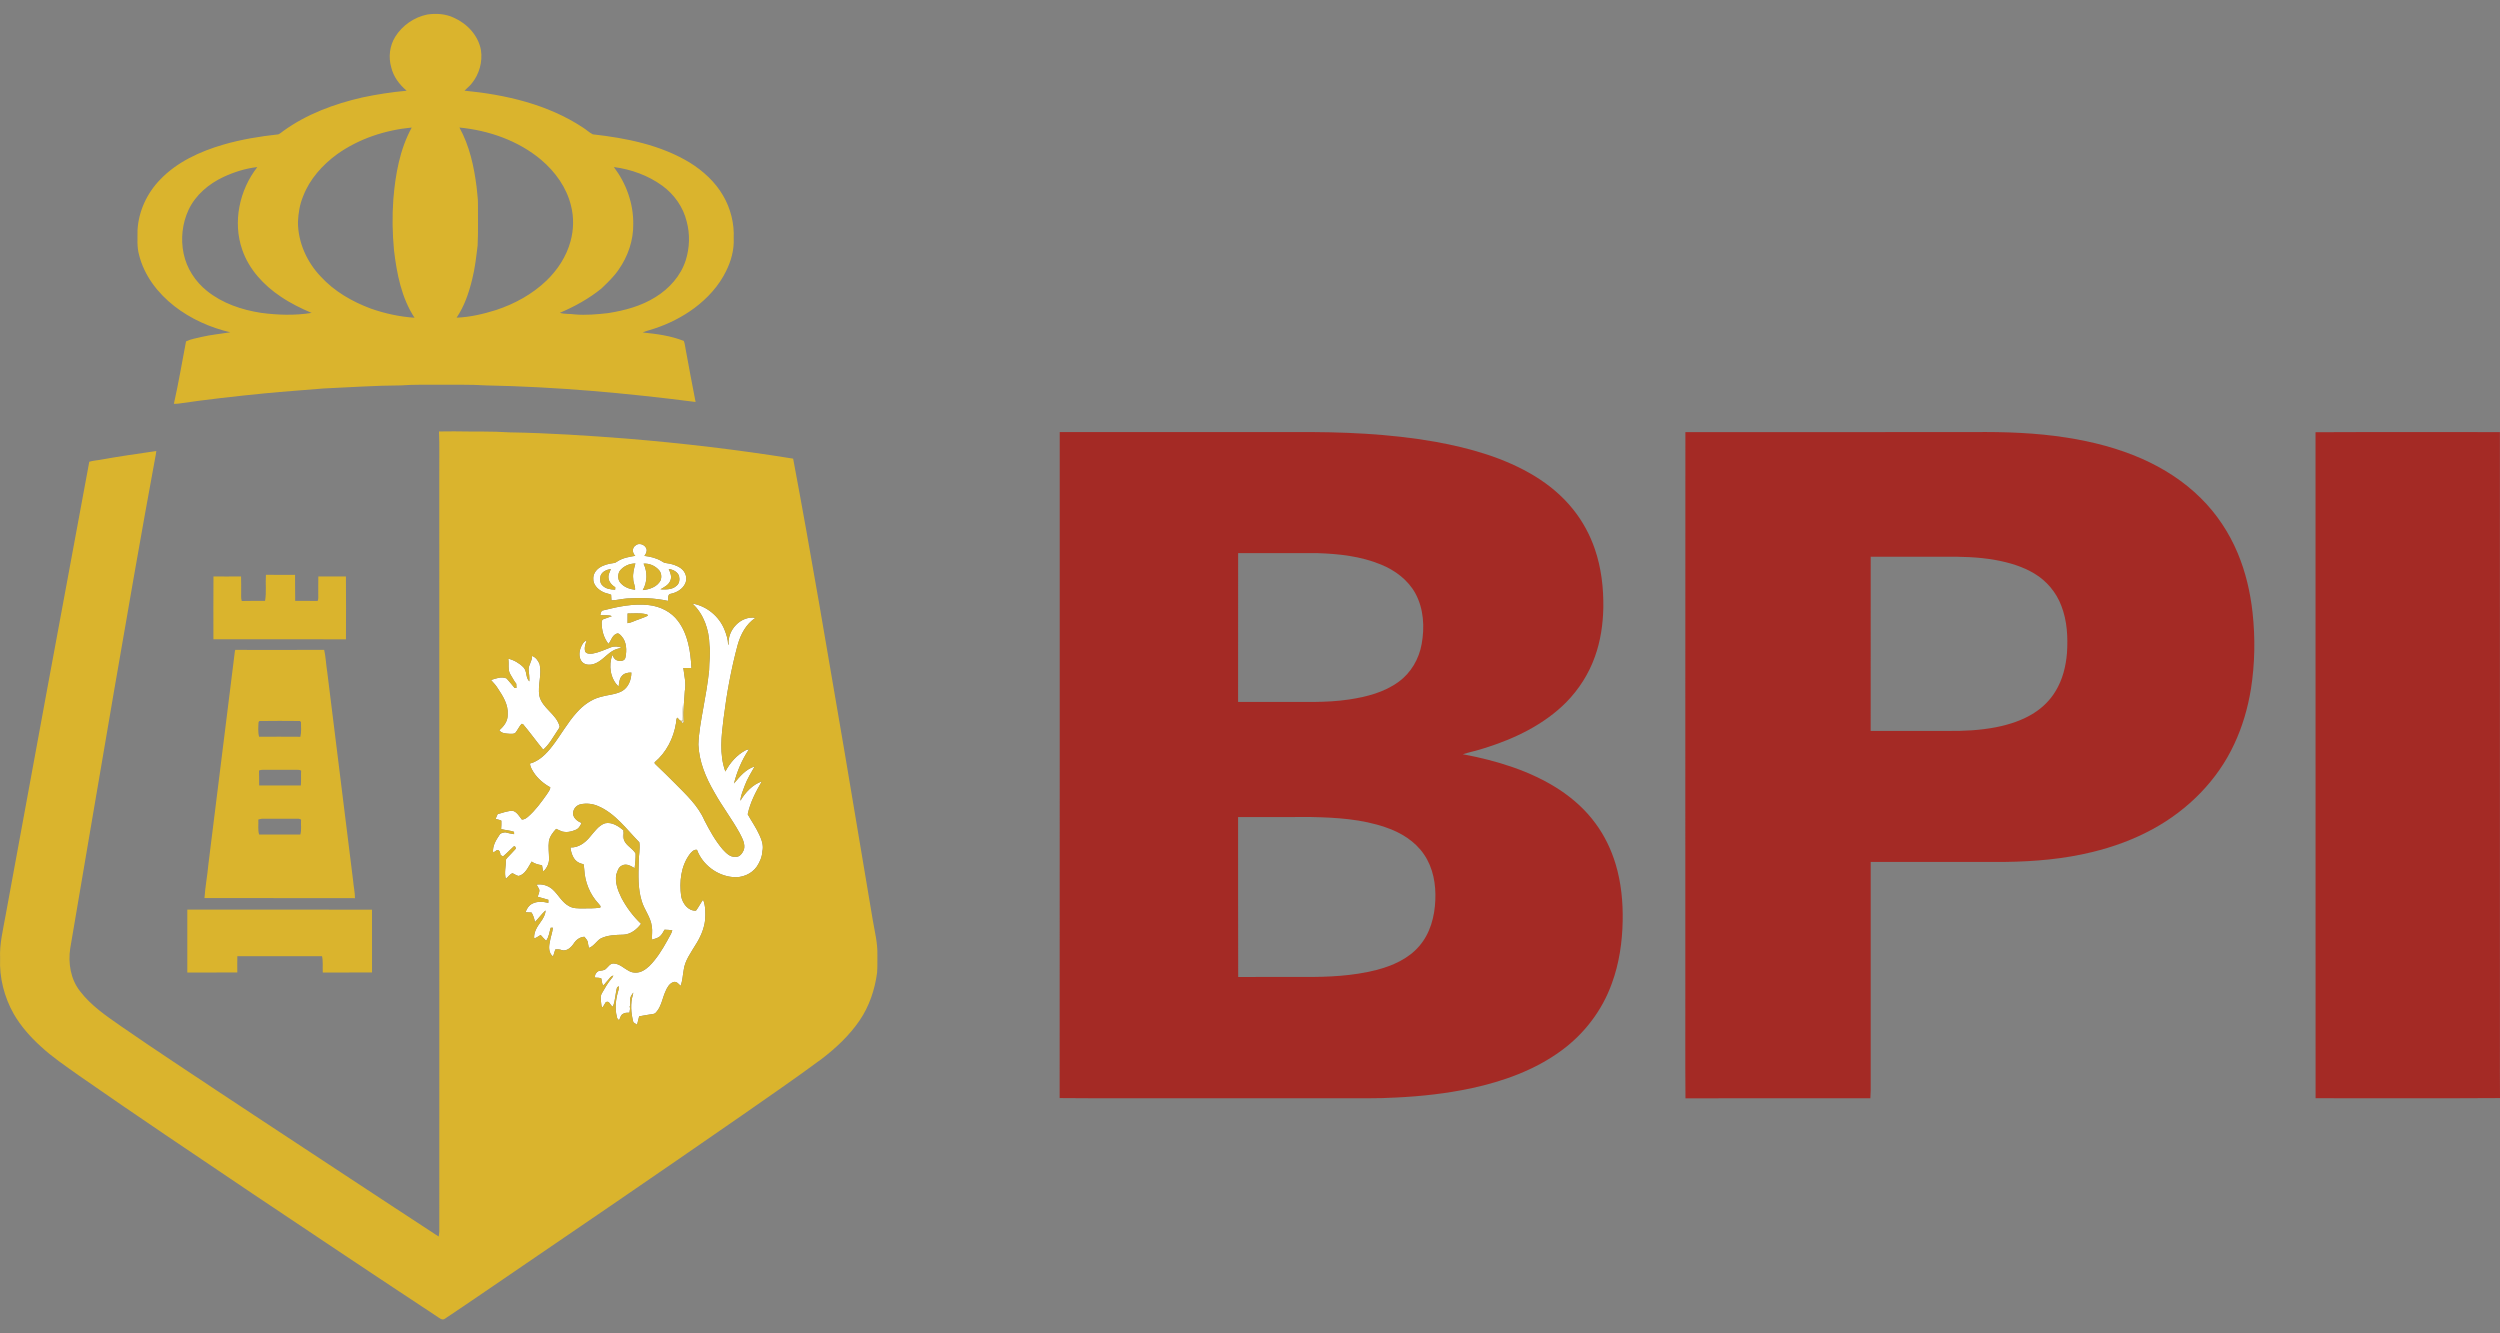 <svg width="90" height="48" viewBox="0 0 90 48" fill="none" xmlns="http://www.w3.org/2000/svg">
<rect x="0" y="0" width="90" height="48" fill="#808080" stroke="none"/>
<g id="BPI">
<path id="Vector" d="M22.876 19.64C23.003 19.521 23.224 19.607 23.274 19.762C23.299 19.854 23.252 19.941 23.198 20.012C23.41 20.037 23.624 20.087 23.809 20.197C23.861 20.226 23.91 20.267 23.973 20.27C24.164 20.292 24.358 20.346 24.515 20.461C24.675 20.578 24.754 20.801 24.676 20.988C24.588 21.201 24.369 21.332 24.151 21.376C24.026 21.388 24.063 21.543 24.045 21.632C23.564 21.526 23.067 21.514 22.577 21.545C22.387 21.559 22.202 21.609 22.012 21.613C22.007 21.545 22.003 21.478 22.001 21.411C21.892 21.363 21.769 21.355 21.668 21.29C21.505 21.2 21.352 21.037 21.359 20.84C21.349 20.68 21.444 20.53 21.572 20.442C21.725 20.337 21.911 20.293 22.093 20.27C22.147 20.268 22.19 20.232 22.234 20.206C22.424 20.083 22.651 20.044 22.871 20.01C22.762 19.916 22.746 19.723 22.876 19.64ZM22.307 20.559C22.229 20.693 22.236 20.885 22.349 20.998C22.48 21.144 22.674 21.211 22.863 21.232C22.874 21.096 22.794 20.974 22.796 20.838C22.773 20.648 22.826 20.465 22.874 20.285C22.658 20.285 22.437 20.384 22.307 20.559ZM23.168 20.291C23.313 20.587 23.309 20.958 23.139 21.244C23.382 21.221 23.659 21.127 23.78 20.897C23.827 20.771 23.812 20.614 23.715 20.515C23.579 20.365 23.371 20.276 23.168 20.291ZM21.619 20.731C21.596 20.848 21.592 20.991 21.689 21.077C21.805 21.202 21.984 21.221 22.145 21.23C22.146 21.209 22.15 21.166 22.151 21.145C22.03 21.069 21.916 20.952 21.905 20.802C21.892 20.688 21.953 20.587 21.991 20.484C21.843 20.506 21.67 20.577 21.619 20.731ZM24.074 20.484C24.13 20.613 24.194 20.758 24.134 20.899C24.074 21.059 23.913 21.135 23.776 21.216C23.973 21.223 24.2 21.234 24.355 21.087C24.461 21.006 24.474 20.857 24.445 20.736C24.391 20.581 24.225 20.503 24.074 20.484Z" fill="white"/>
<path id="Vector_2" d="M24.925 21.727C25.439 21.814 25.893 22.189 26.084 22.675C26.151 22.844 26.209 23.021 26.212 23.205C26.217 23.204 26.227 23.203 26.231 23.203C26.181 22.685 26.67 22.156 27.197 22.243C26.859 22.464 26.661 22.839 26.555 23.22C26.322 24.084 26.16 24.968 26.05 25.856C25.97 26.491 25.889 27.159 26.113 27.775C26.281 27.458 26.525 27.176 26.845 27.009C26.881 26.989 26.922 26.986 26.962 26.979C26.709 27.351 26.534 27.771 26.422 28.206C26.627 27.959 26.849 27.689 27.167 27.592C27.041 27.819 26.9 28.039 26.81 28.285C26.746 28.461 26.665 28.639 26.653 28.828C26.83 28.526 27.09 28.248 27.426 28.13C27.21 28.5 27.006 28.89 26.917 29.313C27.053 29.56 27.219 29.793 27.336 30.052C27.422 30.236 27.496 30.444 27.445 30.648C27.437 30.845 27.354 31.03 27.248 31.193C27.058 31.469 26.71 31.609 26.381 31.575C25.816 31.526 25.288 31.129 25.092 30.594C24.977 30.573 24.891 30.675 24.827 30.756C24.511 31.185 24.452 31.748 24.521 32.263C24.569 32.52 24.767 32.797 25.054 32.785C25.149 32.658 25.22 32.516 25.311 32.387C25.405 32.619 25.399 32.879 25.384 33.125C25.345 33.45 25.209 33.754 25.033 34.026C24.865 34.308 24.656 34.584 24.613 34.919C24.577 35.11 24.574 35.309 24.5 35.492C24.429 35.419 24.351 35.315 24.235 35.357C24.093 35.409 24.015 35.554 23.959 35.686C23.852 35.92 23.817 36.188 23.659 36.396C23.622 36.441 23.583 36.498 23.519 36.502C23.349 36.532 23.178 36.553 23.009 36.588C22.987 36.69 22.961 36.79 22.934 36.891C22.89 36.862 22.845 36.833 22.802 36.804C22.715 36.48 22.685 36.127 22.787 35.803C22.789 35.786 22.794 35.75 22.797 35.733C22.754 35.795 22.707 35.858 22.69 35.932C22.679 36.033 22.687 36.136 22.687 36.238L22.655 36.233C22.712 36.29 22.659 36.385 22.664 36.456C22.586 36.462 22.499 36.448 22.432 36.497C22.34 36.54 22.329 36.65 22.287 36.732C22.254 36.699 22.215 36.667 22.21 36.618C22.123 36.291 22.17 35.946 22.27 35.628C22.277 35.586 22.281 35.545 22.282 35.505C22.266 35.513 22.233 35.531 22.216 35.539C22.149 35.769 22.156 36.017 22.062 36.24C21.962 36.197 21.948 36.014 21.811 36.075C21.77 36.135 21.737 36.2 21.699 36.262C21.639 36.242 21.655 36.172 21.643 36.124C21.633 35.997 21.6 35.854 21.677 35.742C21.782 35.568 21.875 35.385 22.01 35.233C22.04 35.2 22.064 35.162 22.082 35.121C21.972 35.14 21.925 35.258 21.85 35.328C21.799 35.369 21.771 35.458 21.704 35.467C21.671 35.39 21.661 35.306 21.648 35.225C21.578 35.195 21.5 35.196 21.425 35.194C21.401 35.101 21.459 35.005 21.54 34.961C21.632 34.934 21.745 34.95 21.817 34.873C21.9 34.803 21.964 34.68 22.088 34.687C22.305 34.691 22.46 34.861 22.641 34.954C22.79 35.039 22.982 35.032 23.132 34.954C23.306 34.866 23.442 34.721 23.562 34.57C23.796 34.281 23.974 33.951 24.151 33.626C24.174 33.583 24.19 33.538 24.203 33.492C24.111 33.475 24.017 33.473 23.923 33.469C23.879 33.551 23.835 33.635 23.765 33.699C23.686 33.775 23.574 33.793 23.474 33.828C23.462 33.67 23.494 33.511 23.466 33.355C23.427 33.018 23.192 32.752 23.1 32.432C22.962 31.984 22.981 31.508 22.994 31.044C22.99 30.803 23.053 30.56 23.016 30.323C22.556 29.856 22.156 29.287 21.536 29.021C21.338 28.933 21.111 28.908 20.9 28.955C20.77 28.982 20.665 29.089 20.637 29.218C20.59 29.411 20.77 29.566 20.934 29.624C20.898 29.728 20.823 29.844 20.709 29.88C20.562 29.946 20.393 29.974 20.235 29.933C20.161 29.908 20.093 29.869 20.022 29.838C19.904 29.967 19.79 30.111 19.76 30.287C19.733 30.495 19.765 30.703 19.766 30.911C19.769 31.077 19.694 31.239 19.578 31.356C19.57 31.355 19.553 31.352 19.545 31.35C19.533 31.283 19.525 31.215 19.513 31.148C19.38 31.13 19.25 31.095 19.139 31.016C19.016 31.21 18.916 31.472 18.672 31.535C18.588 31.523 18.524 31.463 18.447 31.436C18.351 31.474 18.293 31.576 18.209 31.636C18.149 31.418 18.213 31.196 18.212 30.975C18.207 30.937 18.236 30.911 18.257 30.885C18.359 30.772 18.472 30.667 18.571 30.55C18.566 30.512 18.546 30.444 18.494 30.471C18.374 30.577 18.267 30.699 18.142 30.802C18.104 30.853 18.055 30.796 18.018 30.778C18.01 30.706 17.989 30.594 17.896 30.599C17.848 30.628 17.805 30.669 17.752 30.69C17.724 30.455 17.857 30.241 17.982 30.055C18.023 29.981 18.112 29.979 18.186 29.964C18.292 29.99 18.399 30.015 18.508 30.03C18.507 30.009 18.505 29.967 18.505 29.946C18.354 29.893 18.194 29.886 18.041 29.848C18.047 29.747 18.055 29.645 18.049 29.545C17.986 29.51 17.911 29.505 17.843 29.481C17.865 29.421 17.889 29.363 17.917 29.307C18.101 29.265 18.284 29.176 18.476 29.194C18.62 29.244 18.697 29.392 18.788 29.505C18.876 29.504 18.951 29.455 19.014 29.398C19.277 29.169 19.481 28.884 19.682 28.602C19.731 28.519 19.805 28.445 19.811 28.344C19.573 28.213 19.357 28.032 19.209 27.802C19.15 27.705 19.087 27.605 19.078 27.489C19.412 27.398 19.668 27.138 19.874 26.871C20.186 26.472 20.426 26.019 20.768 25.644C20.995 25.389 21.284 25.177 21.617 25.089C21.872 25.014 22.148 25.008 22.386 24.883C22.622 24.754 22.731 24.47 22.729 24.212C22.599 24.208 22.454 24.239 22.374 24.35C22.289 24.453 22.29 24.592 22.271 24.717C21.968 24.435 21.901 23.953 22.045 23.577C22.08 23.66 22.125 23.745 22.217 23.775C22.32 23.811 22.492 23.805 22.515 23.67C22.57 23.412 22.561 23.107 22.374 22.901C22.328 22.85 22.26 22.769 22.185 22.819C22.031 22.885 22.003 23.065 21.904 23.179C21.731 22.96 21.657 22.678 21.66 22.402C21.664 22.361 21.674 22.308 21.718 22.292C21.819 22.25 21.926 22.226 22.026 22.182C21.899 22.124 21.747 22.169 21.611 22.136C21.632 22.075 21.634 21.984 21.714 21.973C22.249 21.838 22.804 21.72 23.358 21.784C23.765 21.828 24.164 22.024 24.41 22.358C24.772 22.839 24.86 23.461 24.892 24.047C24.794 24.05 24.697 24.05 24.6 24.047C24.631 24.322 24.707 24.599 24.653 24.877C24.637 25.216 24.587 25.554 24.609 25.895C24.601 25.939 24.642 26.028 24.566 26.024C24.552 26.012 24.525 25.988 24.511 25.976C24.527 25.972 24.56 25.966 24.576 25.963C24.59 25.768 24.578 25.571 24.578 25.376C24.567 25.564 24.587 25.755 24.57 25.942C24.483 25.987 24.438 25.88 24.385 25.835C24.333 25.887 24.351 25.965 24.336 26.031C24.252 26.57 23.988 27.09 23.567 27.442C23.55 27.48 23.589 27.502 23.611 27.527C23.847 27.75 24.077 27.978 24.306 28.208C24.701 28.608 25.131 29.003 25.358 29.529C25.548 29.898 25.751 30.266 26.022 30.583C26.143 30.71 26.286 30.867 26.479 30.845C26.632 30.861 26.728 30.712 26.781 30.59C26.84 30.374 26.719 30.173 26.626 29.988C26.347 29.482 25.992 29.022 25.712 28.515C25.408 27.993 25.167 27.416 25.142 26.805C25.156 26.366 25.241 25.933 25.316 25.502C25.4 25.046 25.481 24.59 25.528 24.129C25.528 23.825 25.586 23.521 25.54 23.217C25.527 22.67 25.336 22.103 24.925 21.727ZM22.593 22.086C22.594 22.202 22.594 22.317 22.591 22.434C22.655 22.426 22.718 22.408 22.777 22.382C22.955 22.304 23.145 22.253 23.319 22.167C23.33 22.113 23.264 22.12 23.232 22.105C23.022 22.063 22.805 22.086 22.593 22.086Z" fill="white"/>
<path id="Vector_3" d="M20.901 23.333C20.943 23.221 21.003 23.097 21.122 23.053C21.076 23.183 21.023 23.323 21.069 23.462C21.13 23.548 21.246 23.538 21.339 23.528C21.565 23.487 21.775 23.388 21.989 23.305C22.114 23.255 22.262 23.265 22.383 23.322C22.259 23.344 22.135 23.376 22.029 23.448C21.813 23.586 21.65 23.805 21.404 23.894C21.259 23.947 21.073 23.952 20.958 23.833C20.837 23.698 20.842 23.495 20.901 23.333Z" fill="white"/>
<path id="Vector_4" d="M19.154 23.614C19.283 23.658 19.372 23.782 19.424 23.904C19.515 24.282 19.352 24.666 19.416 25.046C19.517 25.502 20.036 25.703 20.147 26.155C20.138 26.214 20.093 26.26 20.064 26.31C19.905 26.543 19.773 26.803 19.554 26.987C19.305 26.684 19.077 26.364 18.824 26.064C18.812 26.063 18.789 26.061 18.777 26.059C18.686 26.158 18.636 26.285 18.549 26.387C18.493 26.427 18.416 26.415 18.351 26.417C18.219 26.405 18.058 26.409 17.974 26.287C18.141 26.149 18.285 25.954 18.277 25.726C18.304 25.373 18.108 25.062 17.921 24.782C17.854 24.669 17.762 24.577 17.676 24.48C17.853 24.424 18.055 24.343 18.237 24.424C18.338 24.534 18.43 24.654 18.528 24.768C18.544 24.767 18.577 24.766 18.593 24.766C18.591 24.715 18.589 24.665 18.586 24.615C18.502 24.519 18.453 24.399 18.383 24.294C18.265 24.122 18.335 23.903 18.297 23.711C18.503 23.761 18.696 23.874 18.845 24.025C18.981 24.165 18.916 24.396 19.056 24.53C19.063 24.386 19.046 24.242 19.029 24.1C19.03 23.928 19.163 23.789 19.154 23.614Z" fill="white"/>
<path id="Vector_5" d="M21.782 29.638C22.032 29.583 22.261 29.743 22.446 29.892C22.427 30.001 22.421 30.113 22.43 30.224C22.438 30.125 22.435 30.024 22.446 29.925C22.476 30.035 22.425 30.155 22.474 30.264C22.562 30.457 22.781 30.546 22.882 30.728C22.886 30.905 22.866 31.081 22.847 31.256C22.717 31.175 22.55 31.075 22.397 31.157C22.263 31.209 22.227 31.364 22.185 31.487C22.134 31.778 22.248 32.066 22.373 32.323C22.556 32.669 22.794 32.988 23.078 33.257C22.926 33.459 22.709 33.634 22.448 33.648C22.166 33.658 21.869 33.658 21.613 33.793C21.466 33.893 21.374 34.063 21.201 34.127C21.18 34.055 21.172 33.98 21.16 33.906C21.136 33.835 21.083 33.781 21.038 33.724C20.873 33.73 20.737 33.837 20.652 33.971C20.56 34.11 20.398 34.26 20.218 34.202C20.145 34.173 20.066 34.17 19.99 34.181C19.962 34.265 19.936 34.35 19.91 34.435C19.752 34.316 19.75 34.093 19.792 33.918C19.816 33.741 19.887 33.575 19.905 33.398C19.886 33.398 19.846 33.398 19.826 33.398C19.774 33.555 19.764 33.732 19.66 33.867C19.591 33.8 19.525 33.731 19.463 33.658C19.386 33.7 19.318 33.762 19.23 33.782C19.211 33.562 19.334 33.368 19.457 33.198C19.547 33.072 19.635 32.935 19.64 32.775C19.499 32.903 19.39 33.059 19.256 33.194C19.239 33.072 19.198 32.957 19.137 32.851C19.064 32.847 18.992 32.844 18.92 32.841C18.96 32.718 19.034 32.598 19.153 32.537C19.332 32.438 19.549 32.458 19.741 32.503C19.74 32.465 19.74 32.428 19.741 32.392C19.612 32.359 19.485 32.321 19.358 32.283C19.378 32.198 19.431 32.116 19.414 32.026C19.389 31.962 19.349 31.905 19.316 31.846C19.52 31.815 19.728 31.877 19.884 32.011C20.102 32.203 20.23 32.492 20.496 32.627C20.645 32.71 20.819 32.701 20.983 32.702C21.19 32.701 21.399 32.706 21.604 32.676C21.654 32.626 21.572 32.569 21.546 32.529C21.235 32.199 21.056 31.752 21.033 31.3C21.029 31.237 21.02 31.174 21.009 31.112C20.897 31.09 20.785 31.046 20.709 30.958C20.602 30.833 20.553 30.668 20.536 30.508C20.822 30.522 21.07 30.337 21.242 30.124C21.4 29.943 21.544 29.719 21.782 29.638Z" fill="white"/>
<path id="Vector_6" d="M15.387 0.522C15.709 0.475 16.048 0.498 16.345 0.641C16.819 0.852 17.217 1.277 17.313 1.799C17.38 2.225 17.253 2.676 16.979 3.008C16.903 3.103 16.807 3.178 16.722 3.264C18.205 3.408 19.712 3.755 20.973 4.584C21.1 4.66 21.207 4.769 21.34 4.836C22.55 4.972 23.786 5.217 24.839 5.858C25.318 6.157 25.748 6.551 26.033 7.044C26.302 7.506 26.438 8.044 26.413 8.58C26.433 8.991 26.32 9.399 26.137 9.764C25.88 10.291 25.473 10.733 25.008 11.083C24.566 11.412 24.067 11.663 23.543 11.834C23.409 11.882 23.267 11.909 23.137 11.969C23.638 12.021 24.147 12.085 24.618 12.275C24.655 12.375 24.665 12.483 24.686 12.588C24.802 13.216 24.917 13.845 25.041 14.471C22.54 14.15 20.026 13.923 17.504 13.875C16.919 13.838 16.332 13.855 15.746 13.851C15.312 13.854 14.876 13.841 14.442 13.874C13.509 13.878 12.579 13.944 11.648 13.985C10.942 14.046 10.236 14.091 9.531 14.161C8.489 14.263 7.447 14.38 6.41 14.532C6.36 14.538 6.31 14.537 6.26 14.536C6.428 13.792 6.553 13.039 6.697 12.29C6.87 12.205 7.068 12.177 7.255 12.13C7.597 12.05 7.947 12.018 8.292 11.963C7.567 11.793 6.867 11.481 6.277 11.021C5.68 10.555 5.187 9.917 5.005 9.17C4.925 8.883 4.954 8.583 4.951 8.289C4.985 7.609 5.292 6.954 5.763 6.468C6.375 5.827 7.207 5.449 8.046 5.205C8.691 5.018 9.356 4.909 10.022 4.837C10.086 4.808 10.138 4.759 10.195 4.719C11.039 4.107 12.034 3.74 13.042 3.509C13.569 3.396 14.103 3.316 14.639 3.266C14.379 3.045 14.162 2.76 14.084 2.422C13.978 2.056 14.027 1.647 14.229 1.323C14.484 0.913 14.914 0.616 15.387 0.522ZM12.139 5.549C11.611 5.935 11.152 6.442 10.915 7.06C10.79 7.355 10.74 7.674 10.726 7.992C10.727 8.722 11.046 9.431 11.546 9.955C12.033 10.488 12.675 10.857 13.346 11.108C13.854 11.287 14.385 11.402 14.923 11.439C14.45 10.717 14.284 9.848 14.184 9.005C14.126 8.399 14.116 7.787 14.16 7.18C14.232 6.291 14.389 5.382 14.823 4.591C13.87 4.682 12.924 4.991 12.139 5.549ZM16.539 4.591C16.901 5.244 17.063 5.986 17.156 6.721C17.171 6.928 17.211 7.134 17.206 7.343C17.203 7.843 17.219 8.343 17.194 8.841C17.144 9.249 17.099 9.659 16.998 10.058C16.88 10.541 16.718 11.022 16.437 11.436C16.921 11.418 17.398 11.305 17.858 11.161C18.527 10.94 19.162 10.593 19.672 10.103C20.074 9.717 20.391 9.232 20.538 8.69C20.653 8.274 20.665 7.829 20.557 7.409C20.401 6.753 19.989 6.183 19.48 5.752C18.657 5.062 17.598 4.694 16.539 4.591ZM8.042 6.372C7.515 6.62 7.039 7.019 6.788 7.555C6.561 8.043 6.5 8.606 6.611 9.132C6.72 9.66 7.03 10.136 7.448 10.471C8.002 10.919 8.697 11.154 9.393 11.262C9.997 11.343 10.614 11.362 11.218 11.265C10.832 11.1 10.453 10.915 10.105 10.677C9.495 10.27 8.966 9.701 8.723 8.998C8.371 7.997 8.618 6.841 9.264 6.015C8.841 6.061 8.429 6.193 8.042 6.372ZM22.098 6.014C22.542 6.596 22.805 7.324 22.797 8.059C22.806 8.646 22.608 9.229 22.271 9.707C22.098 9.963 21.871 10.176 21.649 10.389C21.199 10.753 20.688 11.035 20.156 11.261C20.329 11.317 20.514 11.29 20.692 11.319C21.093 11.353 21.494 11.317 21.893 11.272C22.485 11.178 23.079 11.021 23.592 10.699C24.091 10.394 24.509 9.93 24.688 9.365C24.828 8.916 24.844 8.428 24.72 7.973C24.596 7.456 24.272 6.999 23.845 6.687C23.334 6.316 22.721 6.094 22.098 6.014Z" fill="#DAB42D"/>
<path id="Vector_7" d="M15.805 15.534C15.989 15.531 16.2 15.527 16.396 15.529C17.046 15.543 17.699 15.521 18.348 15.565C19.76 15.588 21.168 15.682 22.575 15.791C24.575 15.956 26.571 16.191 28.553 16.511C29.215 20.032 29.804 23.566 30.409 27.097C30.746 29.106 31.086 31.115 31.42 33.125C31.49 33.537 31.596 33.947 31.586 34.369C31.583 34.586 31.592 34.803 31.575 35.02C31.494 35.625 31.295 36.222 30.951 36.729C30.582 37.272 30.098 37.726 29.578 38.123C28.639 38.819 27.673 39.48 26.715 40.15C23.587 42.319 20.443 44.465 17.298 46.608C16.869 46.899 16.442 47.192 16.011 47.478C15.915 47.543 15.821 47.449 15.743 47.4C13.51 45.929 11.287 44.442 9.065 42.953C6.979 41.547 4.889 40.148 2.826 38.709C2.361 38.376 1.882 38.057 1.462 37.665C1.089 37.327 0.751 36.943 0.497 36.506C0.154 35.899 -0.028 35.196 0.004 34.497C-0.02 33.988 0.106 33.492 0.194 32.995C1.196 27.537 2.197 22.079 3.214 16.623C3.331 16.586 3.453 16.578 3.573 16.558C4.251 16.436 4.933 16.338 5.614 16.239L5.627 16.235C5.624 16.263 5.616 16.317 5.612 16.344C5.083 19.208 4.587 22.078 4.093 24.948C3.566 28.012 3.051 31.077 2.528 34.141C2.448 34.673 2.542 35.254 2.881 35.683C3.279 36.205 3.829 36.576 4.361 36.947C4.975 37.375 5.598 37.79 6.219 38.206C8.337 39.62 10.466 41.015 12.592 42.416C13.66 43.113 14.721 43.822 15.791 44.515C15.801 44.458 15.811 44.401 15.815 44.344C15.813 35.249 15.815 26.153 15.814 17.058C15.808 16.555 15.827 16.05 15.804 15.548L15.805 15.534ZM22.876 19.64C22.746 19.723 22.762 19.916 22.871 20.01C22.651 20.045 22.424 20.083 22.234 20.206C22.19 20.232 22.147 20.268 22.093 20.27C21.911 20.293 21.725 20.337 21.572 20.443C21.444 20.53 21.349 20.68 21.359 20.84C21.352 21.037 21.505 21.2 21.668 21.29C21.769 21.355 21.892 21.363 22.001 21.411C22.003 21.478 22.007 21.545 22.012 21.613C22.202 21.609 22.387 21.559 22.577 21.545C23.067 21.514 23.564 21.526 24.045 21.632C24.063 21.544 24.026 21.388 24.151 21.376C24.369 21.332 24.588 21.201 24.676 20.988C24.754 20.802 24.675 20.578 24.515 20.462C24.358 20.346 24.164 20.292 23.973 20.27C23.91 20.267 23.861 20.226 23.809 20.198C23.624 20.087 23.41 20.037 23.198 20.013C23.252 19.941 23.299 19.855 23.274 19.762C23.224 19.607 23.003 19.521 22.876 19.64ZM24.925 21.727C25.336 22.103 25.527 22.67 25.54 23.217C25.586 23.521 25.528 23.825 25.529 24.129C25.481 24.59 25.4 25.046 25.317 25.501C25.241 25.933 25.156 26.366 25.142 26.805C25.167 27.416 25.408 27.993 25.712 28.515C25.992 29.021 26.347 29.481 26.626 29.988C26.719 30.173 26.84 30.374 26.781 30.59C26.728 30.712 26.632 30.861 26.48 30.844C26.287 30.867 26.143 30.71 26.022 30.583C25.751 30.266 25.548 29.898 25.358 29.529C25.131 29.003 24.701 28.608 24.307 28.208C24.077 27.978 23.847 27.749 23.611 27.527C23.589 27.502 23.551 27.48 23.567 27.442C23.988 27.09 24.252 26.57 24.337 26.031C24.351 25.965 24.333 25.887 24.385 25.835C24.438 25.88 24.483 25.986 24.57 25.942C24.587 25.754 24.567 25.564 24.578 25.376C24.578 25.571 24.59 25.768 24.576 25.963C24.56 25.966 24.527 25.972 24.511 25.975C24.525 25.987 24.552 26.012 24.566 26.024C24.642 26.027 24.601 25.939 24.609 25.895C24.588 25.554 24.637 25.216 24.653 24.877C24.707 24.598 24.631 24.322 24.6 24.047C24.697 24.05 24.794 24.05 24.892 24.047C24.861 23.461 24.773 22.839 24.41 22.358C24.164 22.024 23.765 21.828 23.359 21.783C22.804 21.72 22.25 21.838 21.715 21.973C21.634 21.984 21.632 22.075 21.611 22.136C21.747 22.169 21.899 22.124 22.026 22.182C21.926 22.226 21.819 22.25 21.719 22.292C21.674 22.308 21.664 22.361 21.66 22.402C21.657 22.678 21.731 22.96 21.904 23.179C22.004 23.065 22.031 22.885 22.185 22.818C22.26 22.769 22.329 22.85 22.374 22.901C22.561 23.107 22.57 23.412 22.516 23.67C22.492 23.805 22.32 23.811 22.217 23.775C22.125 23.745 22.08 23.66 22.045 23.577C21.901 23.953 21.968 24.435 22.271 24.717C22.29 24.591 22.289 24.453 22.375 24.35C22.455 24.238 22.6 24.208 22.73 24.212C22.731 24.47 22.622 24.754 22.387 24.883C22.148 25.008 21.872 25.014 21.617 25.089C21.284 25.176 20.995 25.389 20.768 25.643C20.426 26.019 20.186 26.471 19.874 26.87C19.668 27.137 19.412 27.398 19.078 27.489C19.087 27.605 19.151 27.705 19.209 27.802C19.357 28.032 19.573 28.213 19.811 28.344C19.805 28.444 19.731 28.519 19.682 28.602C19.481 28.884 19.277 29.169 19.014 29.398C18.951 29.455 18.876 29.504 18.788 29.505C18.697 29.392 18.621 29.243 18.477 29.194C18.284 29.176 18.101 29.265 17.917 29.307C17.889 29.363 17.865 29.421 17.843 29.48C17.911 29.505 17.986 29.509 18.05 29.545C18.055 29.645 18.047 29.746 18.041 29.848C18.194 29.886 18.354 29.892 18.505 29.946C18.505 29.967 18.507 30.009 18.508 30.03C18.399 30.015 18.292 29.99 18.186 29.964C18.112 29.979 18.024 29.981 17.982 30.055C17.857 30.241 17.724 30.455 17.752 30.689C17.806 30.669 17.848 30.628 17.896 30.599C17.989 30.594 18.01 30.706 18.018 30.778C18.055 30.796 18.104 30.852 18.143 30.802C18.267 30.699 18.374 30.577 18.495 30.471C18.546 30.444 18.567 30.512 18.571 30.55C18.472 30.667 18.359 30.772 18.257 30.885C18.236 30.911 18.207 30.937 18.213 30.974C18.213 31.195 18.149 31.418 18.209 31.636C18.293 31.576 18.352 31.474 18.447 31.436C18.524 31.463 18.588 31.523 18.672 31.535C18.917 31.472 19.016 31.209 19.14 31.016C19.25 31.095 19.381 31.13 19.513 31.148C19.525 31.215 19.533 31.283 19.545 31.35C19.554 31.352 19.57 31.355 19.579 31.356C19.694 31.238 19.769 31.077 19.766 30.911C19.765 30.703 19.733 30.495 19.76 30.287C19.79 30.111 19.905 29.966 20.022 29.838C20.094 29.868 20.161 29.907 20.235 29.933C20.393 29.973 20.562 29.946 20.709 29.88C20.823 29.844 20.898 29.728 20.935 29.623C20.771 29.566 20.59 29.411 20.638 29.218C20.666 29.089 20.771 28.982 20.901 28.955C21.112 28.908 21.338 28.933 21.536 29.021C22.157 29.287 22.556 29.856 23.016 30.323C23.053 30.56 22.99 30.803 22.994 31.044C22.981 31.508 22.962 31.984 23.1 32.432C23.192 32.752 23.427 33.018 23.467 33.355C23.495 33.511 23.462 33.67 23.474 33.828C23.574 33.793 23.687 33.775 23.765 33.699C23.835 33.635 23.879 33.55 23.923 33.469C24.017 33.473 24.111 33.475 24.203 33.492C24.19 33.537 24.175 33.583 24.151 33.625C23.974 33.951 23.797 34.28 23.562 34.569C23.442 34.72 23.306 34.866 23.132 34.954C22.982 35.032 22.79 35.039 22.642 34.954C22.46 34.861 22.305 34.691 22.089 34.687C21.965 34.68 21.9 34.803 21.817 34.873C21.745 34.95 21.632 34.934 21.54 34.961C21.459 35.005 21.401 35.101 21.425 35.194C21.5 35.195 21.578 35.194 21.648 35.225C21.661 35.306 21.671 35.39 21.704 35.467C21.771 35.458 21.8 35.369 21.85 35.327C21.925 35.257 21.972 35.14 22.082 35.121C22.064 35.161 22.04 35.2 22.011 35.233C21.875 35.385 21.782 35.568 21.678 35.742C21.6 35.854 21.633 35.997 21.643 36.124C21.655 36.172 21.639 36.242 21.699 36.262C21.737 36.2 21.77 36.135 21.811 36.075C21.948 36.014 21.962 36.197 22.063 36.24C22.156 36.017 22.149 35.769 22.216 35.539C22.233 35.531 22.266 35.513 22.282 35.505C22.281 35.545 22.277 35.586 22.27 35.628C22.17 35.946 22.123 36.291 22.21 36.618C22.215 36.667 22.254 36.699 22.287 36.731C22.33 36.65 22.34 36.539 22.432 36.497C22.5 36.448 22.586 36.462 22.664 36.456C22.659 36.385 22.712 36.289 22.656 36.233L22.687 36.238C22.687 36.136 22.679 36.033 22.69 35.932C22.707 35.858 22.754 35.795 22.797 35.733C22.794 35.75 22.789 35.785 22.787 35.803C22.686 36.127 22.715 36.48 22.802 36.804C22.846 36.833 22.89 36.862 22.934 36.891C22.961 36.79 22.987 36.689 23.01 36.588C23.178 36.553 23.349 36.532 23.519 36.502C23.584 36.498 23.622 36.441 23.659 36.396C23.818 36.187 23.852 35.919 23.959 35.686C24.015 35.554 24.094 35.409 24.235 35.357C24.352 35.314 24.429 35.419 24.5 35.492C24.574 35.309 24.577 35.11 24.613 34.919C24.656 34.584 24.865 34.308 25.033 34.026C25.209 33.754 25.345 33.45 25.384 33.125C25.399 32.879 25.405 32.619 25.312 32.387C25.22 32.516 25.149 32.658 25.054 32.785C24.767 32.797 24.57 32.52 24.522 32.263C24.452 31.748 24.511 31.185 24.827 30.756C24.891 30.675 24.977 30.573 25.092 30.594C25.288 31.129 25.816 31.525 26.382 31.575C26.71 31.609 27.059 31.469 27.248 31.193C27.354 31.03 27.437 30.845 27.445 30.648C27.496 30.443 27.422 30.236 27.336 30.052C27.22 29.793 27.053 29.56 26.917 29.313C27.006 28.89 27.21 28.5 27.426 28.13C27.09 28.248 26.83 28.526 26.654 28.828C26.666 28.639 26.746 28.461 26.81 28.285C26.9 28.039 27.042 27.819 27.168 27.592C26.85 27.689 26.627 27.958 26.423 28.206C26.534 27.771 26.709 27.351 26.962 26.979C26.922 26.986 26.881 26.989 26.845 27.008C26.525 27.176 26.281 27.458 26.113 27.774C25.889 27.159 25.97 26.491 26.05 25.856C26.161 24.967 26.322 24.084 26.555 23.219C26.661 22.839 26.859 22.463 27.197 22.243C26.67 22.156 26.181 22.684 26.232 23.203C26.227 23.203 26.217 23.204 26.212 23.205C26.209 23.021 26.151 22.844 26.085 22.675C25.894 22.189 25.439 21.814 24.925 21.727ZM20.901 23.333C20.842 23.495 20.837 23.698 20.958 23.834C21.073 23.952 21.259 23.947 21.404 23.894C21.65 23.805 21.813 23.586 22.029 23.448C22.135 23.377 22.259 23.344 22.383 23.322C22.262 23.266 22.114 23.255 21.989 23.305C21.775 23.388 21.566 23.487 21.339 23.529C21.246 23.538 21.13 23.549 21.069 23.462C21.023 23.324 21.076 23.184 21.122 23.053C21.003 23.097 20.943 23.221 20.901 23.333ZM19.154 23.614C19.164 23.79 19.03 23.929 19.029 24.1C19.047 24.243 19.063 24.386 19.057 24.53C18.917 24.396 18.981 24.165 18.846 24.025C18.697 23.874 18.504 23.761 18.298 23.711C18.336 23.904 18.265 24.122 18.383 24.294C18.453 24.399 18.503 24.519 18.586 24.616C18.589 24.665 18.592 24.715 18.594 24.766C18.578 24.767 18.545 24.768 18.528 24.768C18.431 24.654 18.339 24.535 18.237 24.424C18.055 24.343 17.853 24.424 17.676 24.481C17.762 24.577 17.855 24.67 17.921 24.782C18.108 25.063 18.304 25.374 18.278 25.726C18.286 25.954 18.141 26.149 17.974 26.288C18.058 26.409 18.22 26.405 18.351 26.417C18.416 26.416 18.493 26.427 18.549 26.387C18.636 26.285 18.687 26.158 18.777 26.06C18.789 26.061 18.813 26.064 18.825 26.065C19.078 26.364 19.305 26.684 19.555 26.987C19.774 26.804 19.906 26.543 20.064 26.311C20.093 26.26 20.139 26.214 20.148 26.155C20.036 25.704 19.518 25.502 19.416 25.046C19.352 24.666 19.516 24.282 19.424 23.904C19.373 23.782 19.284 23.658 19.154 23.614ZM21.782 29.638C21.544 29.719 21.401 29.943 21.242 30.124C21.07 30.337 20.823 30.522 20.536 30.508C20.553 30.668 20.602 30.833 20.709 30.958C20.786 31.046 20.897 31.09 21.009 31.112C21.021 31.174 21.029 31.237 21.034 31.3C21.057 31.752 21.235 32.199 21.546 32.529C21.573 32.569 21.654 32.626 21.604 32.676C21.399 32.706 21.19 32.701 20.983 32.702C20.819 32.701 20.645 32.71 20.497 32.627C20.23 32.492 20.102 32.203 19.884 32.011C19.729 31.878 19.52 31.815 19.316 31.846C19.35 31.905 19.389 31.962 19.415 32.026C19.432 32.116 19.379 32.198 19.358 32.283C19.485 32.321 19.612 32.359 19.741 32.392C19.741 32.428 19.741 32.465 19.741 32.503C19.549 32.458 19.332 32.438 19.153 32.537C19.034 32.598 18.961 32.718 18.92 32.841C18.992 32.844 19.064 32.847 19.137 32.851C19.198 32.957 19.239 33.073 19.256 33.194C19.39 33.059 19.499 32.903 19.64 32.775C19.635 32.935 19.548 33.072 19.458 33.198C19.334 33.368 19.211 33.562 19.23 33.783C19.318 33.762 19.386 33.7 19.463 33.658C19.525 33.731 19.592 33.8 19.66 33.867C19.765 33.732 19.774 33.555 19.827 33.398C19.846 33.398 19.886 33.398 19.905 33.398C19.887 33.575 19.816 33.741 19.793 33.918C19.75 34.093 19.752 34.316 19.91 34.435C19.936 34.35 19.962 34.265 19.99 34.181C20.067 34.17 20.145 34.173 20.218 34.202C20.398 34.26 20.56 34.11 20.652 33.971C20.738 33.837 20.874 33.73 21.038 33.724C21.083 33.781 21.137 33.835 21.16 33.906C21.173 33.98 21.18 34.055 21.201 34.127C21.374 34.063 21.466 33.893 21.613 33.793C21.869 33.658 22.166 33.658 22.448 33.648C22.71 33.634 22.927 33.459 23.078 33.257C22.794 32.989 22.556 32.669 22.373 32.323C22.248 32.066 22.134 31.778 22.186 31.487C22.227 31.364 22.263 31.209 22.397 31.157C22.55 31.075 22.717 31.175 22.847 31.256C22.867 31.081 22.887 30.905 22.882 30.728C22.781 30.546 22.562 30.457 22.474 30.264C22.425 30.155 22.477 30.035 22.446 29.925C22.435 30.024 22.439 30.125 22.43 30.224C22.421 30.113 22.427 30.001 22.446 29.892C22.262 29.743 22.032 29.584 21.782 29.638Z" fill="#DAB42D"/>
<path id="Vector_8" d="M22.306 20.559C22.437 20.384 22.658 20.285 22.874 20.285C22.826 20.465 22.773 20.648 22.796 20.838C22.794 20.973 22.874 21.095 22.864 21.231C22.674 21.21 22.48 21.143 22.349 20.997C22.236 20.884 22.229 20.693 22.306 20.559Z" fill="#DAB42D"/>
<path id="Vector_9" d="M23.168 20.291C23.371 20.276 23.579 20.365 23.715 20.515C23.812 20.614 23.827 20.771 23.78 20.896C23.659 21.126 23.382 21.22 23.139 21.243C23.308 20.958 23.313 20.587 23.168 20.291Z" fill="#DAB42D"/>
<path id="Vector_10" d="M21.619 20.731C21.67 20.577 21.843 20.506 21.991 20.484C21.953 20.587 21.892 20.688 21.906 20.802C21.916 20.952 22.03 21.068 22.152 21.144C22.15 21.166 22.147 21.209 22.145 21.23C21.985 21.22 21.805 21.202 21.689 21.076C21.592 20.99 21.596 20.848 21.619 20.731Z" fill="#DAB42D"/>
<path id="Vector_11" d="M24.074 20.484C24.226 20.503 24.392 20.581 24.445 20.736C24.474 20.857 24.462 21.005 24.355 21.087C24.2 21.233 23.973 21.223 23.775 21.216C23.913 21.134 24.074 21.059 24.134 20.899C24.194 20.758 24.13 20.613 24.074 20.484Z" fill="#DAB42D"/>
<path id="Vector_12" d="M9.574 20.693C9.923 20.697 10.273 20.694 10.622 20.694C10.628 21.006 10.619 21.319 10.627 21.631C10.895 21.635 11.164 21.626 11.433 21.635C11.45 21.6 11.459 21.562 11.458 21.523C11.458 21.267 11.455 21.011 11.46 20.754C11.791 20.753 12.122 20.756 12.453 20.753C12.46 21.507 12.458 22.261 12.454 23.015C10.864 23.012 9.273 23.014 7.683 23.014C7.683 22.261 7.679 21.507 7.685 20.753C8.016 20.754 8.347 20.756 8.678 20.752C8.685 20.943 8.681 21.134 8.682 21.325C8.684 21.429 8.67 21.536 8.704 21.636C8.983 21.626 9.263 21.635 9.542 21.631C9.598 21.322 9.55 21.005 9.574 20.693Z" fill="#DAB42D"/>
<path id="Vector_13" d="M22.593 22.086C22.806 22.086 23.023 22.063 23.233 22.105C23.265 22.119 23.331 22.113 23.321 22.166C23.146 22.252 22.956 22.304 22.778 22.381C22.718 22.408 22.656 22.425 22.592 22.433C22.594 22.317 22.594 22.201 22.593 22.086Z" fill="#DAB42D"/>
<path id="Vector_14" d="M8.469 23.396C9.536 23.397 10.603 23.399 11.67 23.395C11.73 23.657 11.736 23.93 11.781 24.196C12.09 26.698 12.401 29.201 12.712 31.703C12.728 31.914 12.779 32.122 12.779 32.334C10.973 32.329 9.167 32.334 7.361 32.331C7.389 31.916 7.468 31.506 7.505 31.091C7.824 28.543 8.137 25.992 8.456 23.443C8.459 23.431 8.465 23.407 8.469 23.396ZM9.308 25.995C9.299 26.169 9.281 26.351 9.328 26.522C9.823 26.522 10.319 26.519 10.813 26.524C10.856 26.35 10.835 26.168 10.834 25.99C10.824 25.982 10.805 25.965 10.795 25.956C10.31 25.951 9.824 25.95 9.339 25.957C9.331 25.966 9.316 25.985 9.308 25.995ZM9.325 27.739C9.331 27.918 9.326 28.098 9.33 28.277C9.83 28.277 10.33 28.277 10.83 28.276C10.846 28.098 10.831 27.919 10.841 27.741C10.798 27.719 10.751 27.709 10.703 27.713C10.291 27.713 9.88 27.714 9.468 27.713C9.418 27.709 9.371 27.72 9.325 27.739ZM9.299 29.503C9.312 29.682 9.275 29.867 9.328 30.042C9.822 30.043 10.317 30.041 10.812 30.044C10.863 29.868 10.824 29.684 10.839 29.504C10.796 29.481 10.75 29.469 10.702 29.474C10.29 29.474 9.878 29.474 9.466 29.474C9.408 29.472 9.354 29.489 9.299 29.503Z" fill="#DAB42D"/>
<path id="Vector_15" d="M6.743 32.746C8.96 32.747 11.176 32.743 13.392 32.748C13.394 33.501 13.392 34.255 13.393 35.008C12.802 35.013 12.211 35.008 11.62 35.011C11.609 34.815 11.636 34.615 11.593 34.422C10.577 34.425 9.561 34.421 8.544 34.424C8.54 34.618 8.542 34.813 8.543 35.008C7.943 35.013 7.343 35.009 6.743 35.01C6.744 34.255 6.743 33.501 6.743 32.746Z" fill="#DAB42D"/>
<path id="Vector_16" d="M38.15 15.555C40.973 15.555 43.797 15.555 46.62 15.555C48.309 15.543 50.006 15.611 51.672 15.904C52.918 16.131 54.164 16.479 55.254 17.142C55.773 17.46 56.249 17.857 56.63 18.335C56.973 18.76 57.237 19.248 57.414 19.765C57.647 20.443 57.73 21.165 57.72 21.879C57.707 22.476 57.621 23.076 57.417 23.639C57.2 24.254 56.841 24.816 56.385 25.281C55.58 26.09 54.525 26.595 53.447 26.931C53.189 27.017 52.921 27.072 52.661 27.152C53.875 27.382 55.087 27.744 56.131 28.423C56.633 28.753 57.088 29.161 57.442 29.648C57.767 30.087 58.005 30.587 58.163 31.109C58.362 31.772 58.43 32.468 58.416 33.159C58.402 33.921 58.29 34.687 58.026 35.405C57.682 36.368 57.038 37.214 56.215 37.817C55.258 38.522 54.118 38.929 52.966 39.178C52.076 39.367 51.168 39.468 50.26 39.511C49.589 39.552 48.917 39.533 48.246 39.537C46.435 39.537 44.624 39.537 42.813 39.537C41.257 39.533 39.702 39.545 38.147 39.531C38.154 31.539 38.147 23.547 38.15 15.555ZM44.573 19.913C44.57 21.699 44.573 23.484 44.571 25.269C45.058 25.27 45.545 25.27 46.032 25.27C46.878 25.26 47.73 25.31 48.57 25.181C49.194 25.087 49.832 24.925 50.349 24.546C50.793 24.226 51.086 23.721 51.18 23.184C51.291 22.574 51.254 21.91 50.951 21.357C50.683 20.872 50.216 20.527 49.711 20.322C48.991 20.025 48.206 19.938 47.433 19.913C46.48 19.913 45.526 19.912 44.573 19.913ZM44.571 29.414C44.574 31.333 44.568 33.253 44.575 35.172C45.364 35.167 46.154 35.172 46.943 35.17C47.816 35.176 48.699 35.136 49.548 34.92C50.122 34.771 50.7 34.521 51.093 34.059C51.486 33.607 51.648 32.999 51.671 32.41C51.698 31.837 51.594 31.238 51.264 30.759C50.94 30.28 50.425 29.967 49.886 29.785C49.027 29.487 48.108 29.431 47.206 29.413C46.327 29.414 45.449 29.413 44.571 29.414Z" fill="#A42A25"/>
<path id="Vector_17" d="M60.674 15.557C64.133 15.553 67.591 15.556 71.05 15.555C72.169 15.543 73.292 15.579 74.399 15.754C75.329 15.899 76.251 16.136 77.114 16.517C77.891 16.861 78.619 17.327 79.224 17.928C79.797 18.491 80.249 19.174 80.558 19.914C80.842 20.592 81.011 21.314 81.091 22.043C81.193 22.964 81.177 23.899 81.032 24.814C80.921 25.494 80.727 26.161 80.434 26.785C79.829 28.093 78.763 29.16 77.503 29.845C76.817 30.221 76.075 30.492 75.315 30.675C74.294 30.926 73.24 31.015 72.19 31.029C70.575 31.03 68.96 31.029 67.345 31.029C67.343 33.772 67.345 36.514 67.345 39.257C67.342 39.35 67.336 39.444 67.333 39.538C65.115 39.538 62.896 39.534 60.677 39.54C60.665 38.163 60.675 36.786 60.672 35.409C60.673 28.792 60.669 22.174 60.674 15.557ZM67.345 20.043C67.343 22.133 67.346 24.223 67.344 26.313C68.265 26.313 69.187 26.313 70.108 26.313C70.695 26.321 71.284 26.292 71.861 26.179C72.341 26.083 72.817 25.93 73.231 25.664C73.544 25.465 73.814 25.195 74.004 24.875C74.254 24.465 74.372 23.987 74.411 23.512C74.448 22.94 74.419 22.351 74.209 21.811C74.028 21.328 73.68 20.911 73.237 20.648C72.814 20.393 72.333 20.252 71.85 20.163C71.221 20.048 70.58 20.035 69.943 20.043C69.077 20.043 68.211 20.043 67.345 20.043Z" fill="#A42A25"/>
<path id="Vector_18" d="M83.359 15.56C85.571 15.549 87.784 15.558 89.996 15.556C89.997 22.935 89.996 30.314 89.997 37.694C89.999 38.306 89.992 38.919 90 39.531C87.787 39.545 85.574 39.534 83.361 39.536C83.359 31.544 83.363 23.552 83.359 15.56Z" fill="#A42A25"/>
</g>
</svg>
